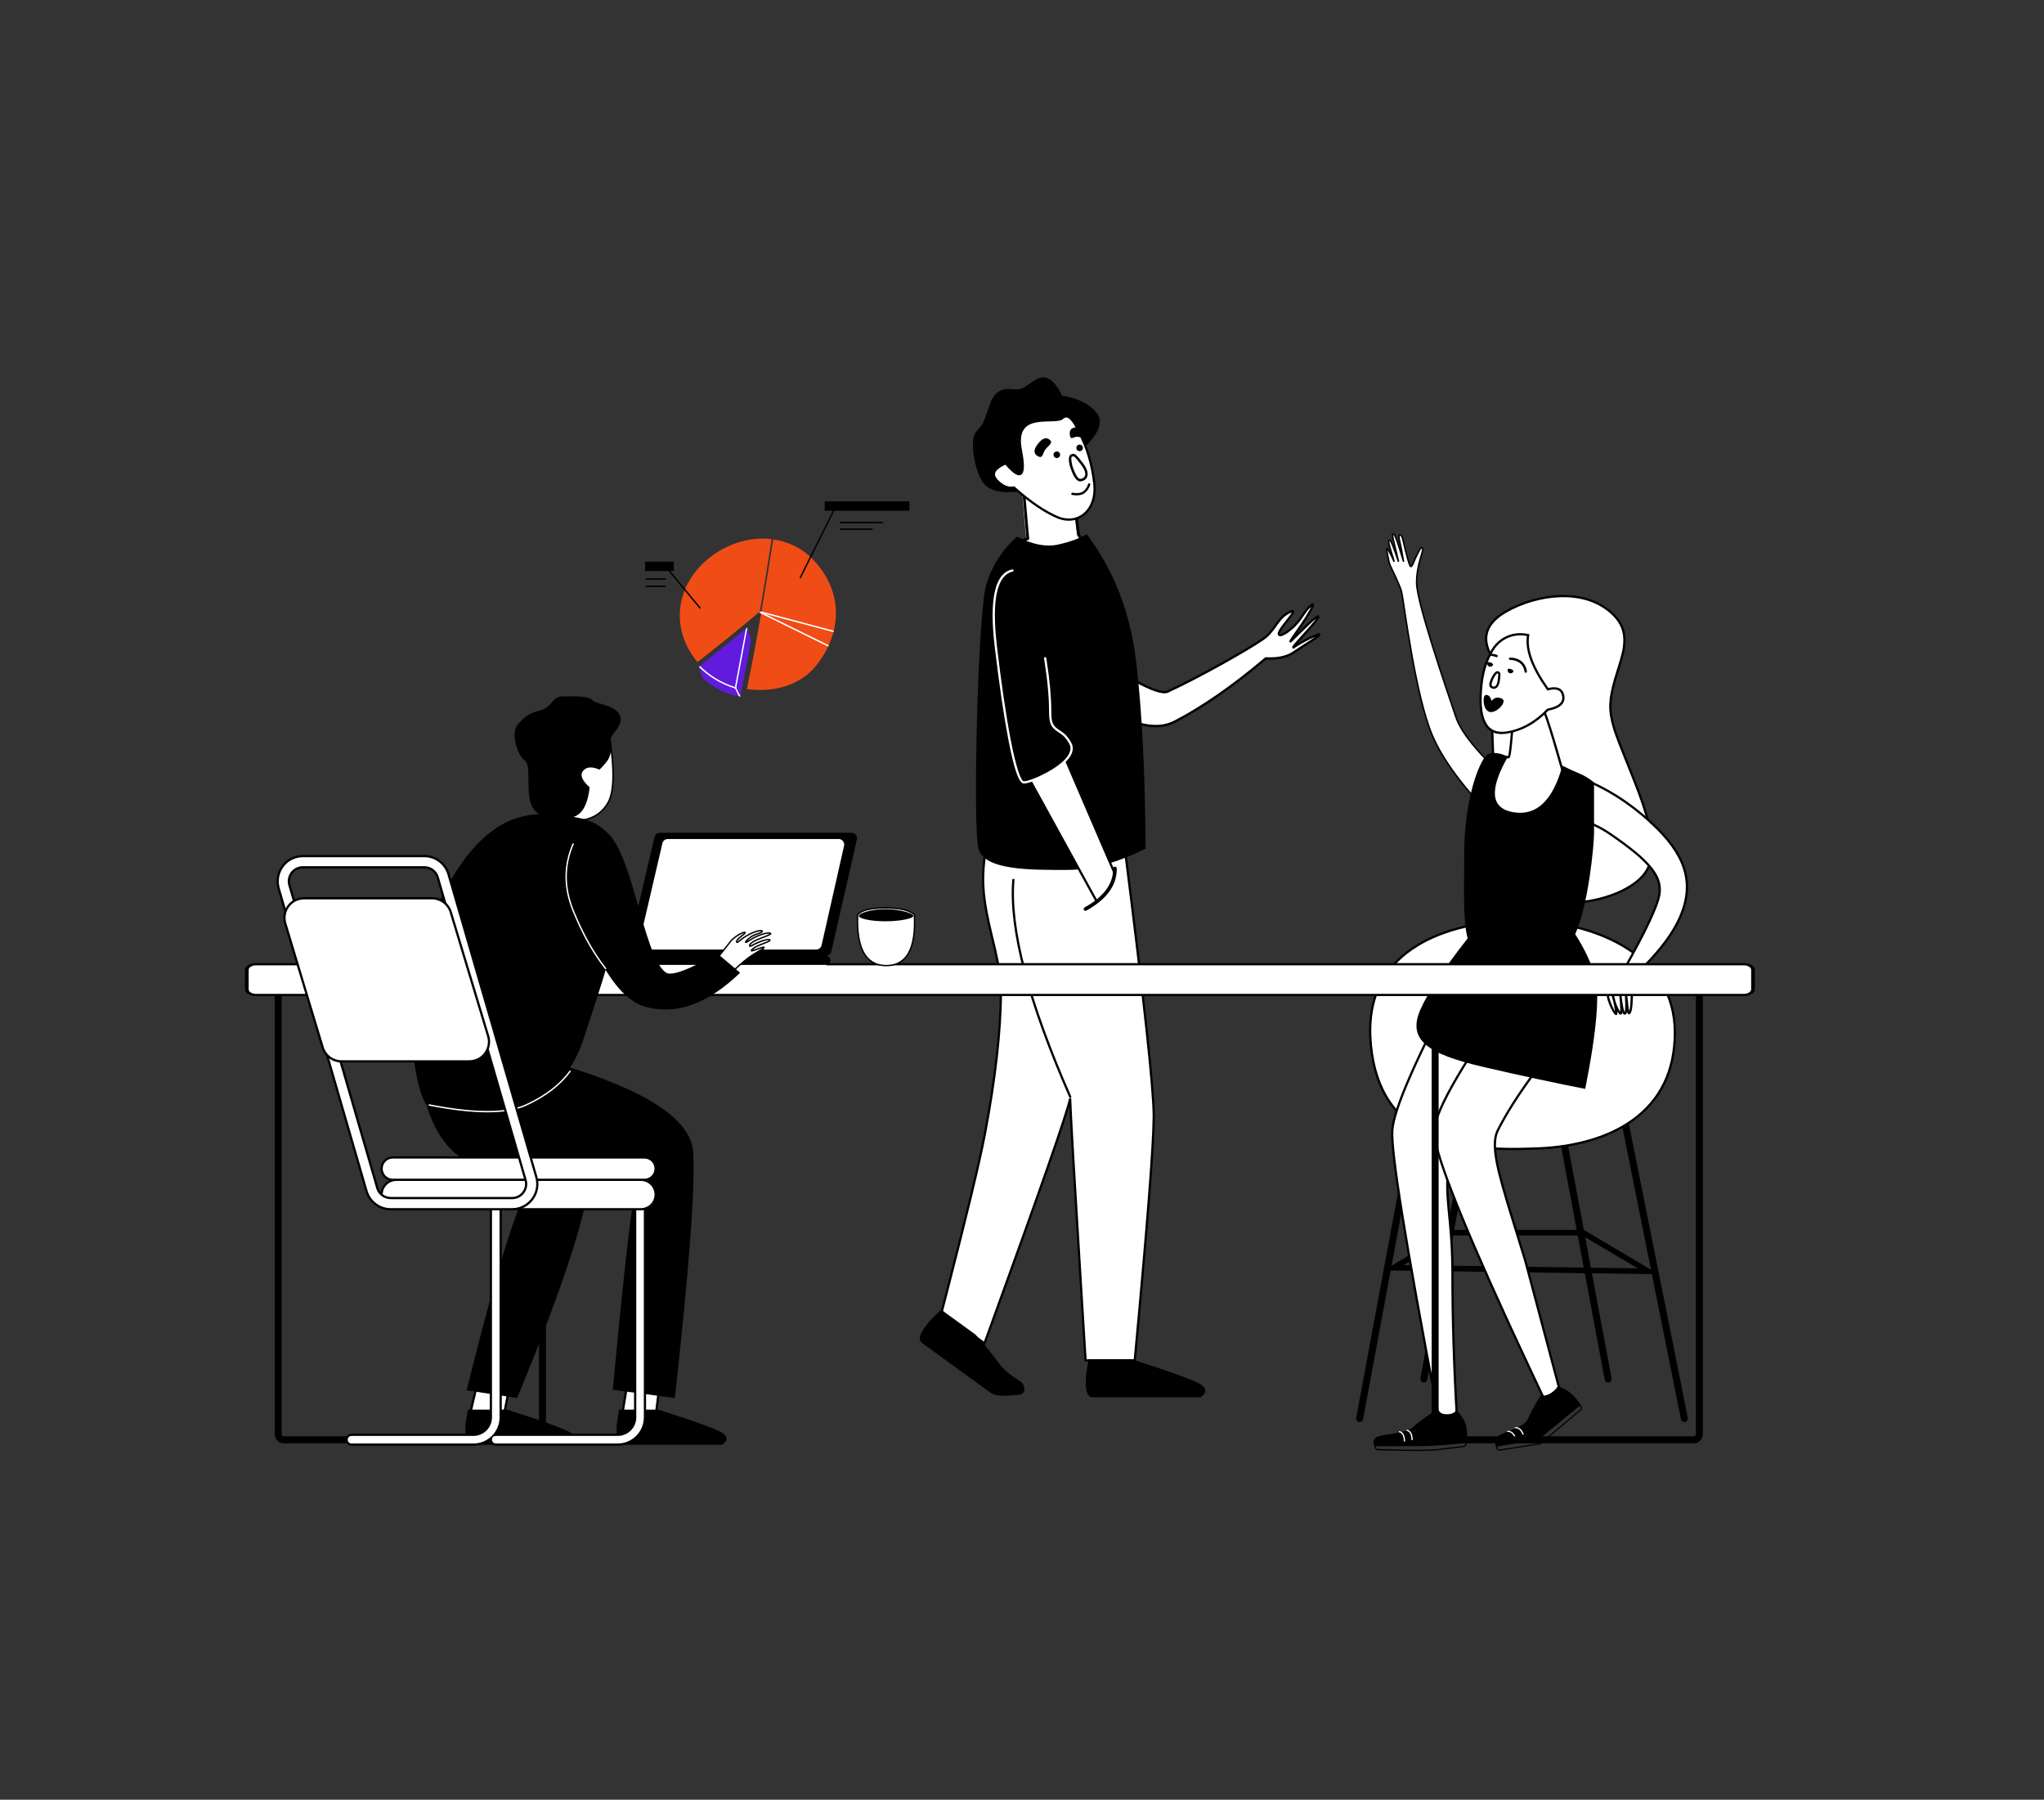 <?xml version="1.0" encoding="UTF-8"?> <svg xmlns="http://www.w3.org/2000/svg" width="2088" height="1838" viewBox="0 0 2088 1838" fill="none"><rect x="0" y="0" width="2088" height="1838" fill="#333333" stroke="none"/> <path fill-rule="evenodd" clip-rule="evenodd" d="M1042.12 479.477L1048.27 550.106L1033.54 556.506C1056.86 574.9 1075.48 583.243 1089.41 581.532C1103.34 579.822 1109.93 572.944 1109.19 560.899L1100.2 546.171L1095.47 507.625L1042.12 479.477Z" fill="white"></path> <path d="M1098.41 506.63L1042.14 476.939L1048.43 549.124L1032.46 556.058L1034.31 557.512C1057.9 576.118 1076.83 584.597 1091.22 582.829C1105.62 581.061 1112.8 573.778 1112.26 561.305L1112.21 560.369L1103.19 545.601L1098.41 506.63ZM1045.38 481.822L1095.8 508.428L1100.48 546.547L1109.44 561.231L1109.43 560.889C1110.12 572.147 1104.11 578.418 1090.88 580.043L1090.31 580.107C1077.68 581.385 1060.86 574.158 1039.95 558.33L1037.9 556.757L1051.4 550.895L1045.38 481.822Z" fill="black"></path> <path fill-rule="evenodd" clip-rule="evenodd" d="M1048.88 490.139L1103.69 460.932C1121.92 444.352 1127.56 431.433 1120.63 422.176C1113.69 412.919 1101.76 406.856 1084.86 403.988C1080.17 393.936 1074.89 387.873 1069.02 385.798C1060.22 382.686 1050.67 394.392 1042.82 397.108C1034.97 399.823 1019.18 389.936 1011.1 413.139C1003.03 436.343 1004.68 431.973 997.072 441.045C989.462 450.118 996.48 484.512 1005.57 494.474C1011.63 501.116 1022.67 503.718 1038.69 502.28L1048.88 490.139Z" fill="black"></path> <path fill-rule="evenodd" clip-rule="evenodd" d="M1102.54 441.966C1110.47 456.974 1115.56 474.215 1117.8 493.688C1121.16 522.898 1099.65 536.458 1080.09 528.153C1067.05 522.616 1052.27 512.518 1035.74 497.858C1029.72 499.044 1023.83 496.541 1018.06 490.349C1012.28 484.157 1015.34 478.433 1027.23 473.175C1042.91 491.519 1048.07 486.928 1042.71 459.4C1034.66 418.107 1077.7 433.969 1085.31 426.873C1090.38 422.141 1096.12 427.173 1102.54 441.966Z" fill="white"></path> <path d="M1084.56 426.055C1083.54 427.008 1081.47 427.563 1078.08 427.829L1077.34 427.876C1074.76 428.014 1068.67 428.176 1066.72 428.255L1066.35 428.271C1057.31 428.74 1051.21 430.294 1046.78 434.139C1041.21 438.97 1039.29 447.003 1041.49 458.956L1041.88 461.016C1044.21 473.477 1044.19 480.828 1042.14 482.654C1040.36 484.235 1035.69 481.202 1028.53 472.908L1027.58 471.803L1026.81 472.147C1014.31 477.676 1010.81 484.226 1017.26 491.146L1017.68 491.591C1023.29 497.434 1029.12 499.991 1035.1 499.149L1035.43 499.097L1037 500.477C1052.82 514.272 1067.04 523.855 1079.68 529.223C1101.64 538.548 1122.22 521.856 1118.97 493.575L1118.8 492.145C1116.52 473.595 1111.65 457.066 1104.17 442.562L1103.61 441.483L1103.14 440.43C1096.7 426.01 1090.54 420.753 1084.78 425.858L1084.56 426.055ZM1101.53 442.439L1101.57 442.518C1109.43 457.396 1114.48 474.5 1116.7 493.837C1119.76 520.424 1100.87 535.739 1080.57 527.119C1067.92 521.747 1053.56 512.005 1037.52 497.89L1036.11 496.645L1035.56 496.754C1029.97 497.855 1024.45 495.513 1018.93 489.588L1018.71 489.343C1014.13 484.222 1016.39 479.591 1026.27 474.907L1026.96 474.584L1027.22 474.886C1035.07 483.879 1040.42 487.244 1043.66 484.361C1046.64 481.708 1046.64 473.711 1044.01 459.93L1043.86 459.199C1041.6 447.603 1043.3 440.181 1048.28 435.866C1052.11 432.546 1057.57 431.085 1065.72 430.596L1066.47 430.554C1067.92 430.479 1076.2 430.269 1078.25 430.108C1081.96 429.817 1084.38 429.202 1085.91 427.915L1086.12 427.726C1090.3 423.829 1095.39 428.288 1101.53 442.439Z" fill="black"></path> <path d="M1093.75 478.583C1096.76 487.114 1099.92 492.3 1104.29 491.549C1111.56 490.301 1113.95 483.221 1106.55 473.399L1105.5 472.006C1099.3 463.877 1097.56 462.689 1094.6 463.871L1094.11 464.066C1094.08 464.077 1094.05 464.088 1094.03 464.099C1090.96 465.258 1091.48 471.925 1093.6 478.167L1093.75 478.583ZM1094.91 466.44L1095.53 466.194C1097.04 465.59 1098.16 466.442 1104.22 474.46L1104.56 474.904C1110.87 483.284 1109.22 488.164 1103.87 489.082C1101.46 489.496 1098.59 484.784 1096.11 477.748C1094.39 472.891 1093.86 466.838 1094.91 466.44Z" fill="black"></path> <path fill-rule="evenodd" clip-rule="evenodd" d="M1093.01 444.906C1093.95 450.046 1096.91 445.538 1100.98 446.088C1105.04 446.639 1107.82 448.083 1107.65 443.055C1107.47 438.028 1104.19 436.349 1099.01 436.53C1093.84 436.71 1092.08 439.766 1093.01 444.906Z" fill="black"></path> <path fill-rule="evenodd" clip-rule="evenodd" d="M1060.92 466.252C1065.72 468.438 1064.73 462.313 1068.61 458.146C1072.5 453.979 1075.99 451.79 1071.92 448.833C1067.85 445.876 1063.75 448.473 1059.49 454.335C1055.24 460.196 1056.12 464.067 1060.92 466.252Z" fill="black"></path> <path d="M1104.94 460.084C1106.41 458.938 1106.67 456.82 1105.52 455.354C1104.38 453.887 1102.26 453.627 1100.79 454.773C1099.33 455.919 1099.07 458.037 1100.21 459.503C1101.36 460.97 1103.48 461.23 1104.94 460.084Z" fill="black"></path> <path d="M1081.62 467.06C1083.09 465.914 1083.35 463.796 1082.2 462.329C1081.06 460.863 1078.94 460.603 1077.48 461.748C1076.01 462.894 1075.75 465.012 1076.89 466.479C1078.04 467.945 1080.16 468.206 1081.62 467.06Z" fill="black"></path> <path d="M1094.33 504.198C1094.43 503.574 1095.01 503.145 1095.63 503.24C1100.72 504.016 1104.37 503.48 1106.62 501.727C1108.96 499.894 1110.6 497.457 1111.53 494.385C1111.72 493.782 1112.36 493.441 1112.96 493.625C1113.56 493.809 1113.9 494.448 1113.72 495.052C1112.65 498.565 1110.75 501.401 1108.02 503.528C1105.2 505.736 1100.94 506.361 1095.29 505.5C1094.67 505.405 1094.24 504.822 1094.33 504.198Z" fill="black"></path> <path fill-rule="evenodd" clip-rule="evenodd" d="M1064.71 670.495C1126.06 729.85 1171.12 752.044 1199.89 737.076C1228.65 722.109 1259.6 700.576 1292.72 672.477C1304.9 673.191 1314.54 671.076 1321.64 666.132C1332.3 658.717 1348.18 649.523 1347.47 648.159C1346.76 646.795 1329.88 655.108 1321.91 660.649C1313.95 666.191 1349.02 631.007 1346.41 629.632C1343.8 628.257 1316.75 657.274 1317.95 654.922C1319.15 652.571 1322.7 647.523 1329.03 638.538C1335.35 629.553 1343.55 615.404 1340.23 617.719C1336.9 620.033 1336.16 620.077 1328.51 631.444C1320.86 642.81 1305.85 652.484 1306.02 647.092C1306.19 641.699 1329.66 618.885 1316.85 625.291C1304.03 631.696 1302.93 643.673 1290.09 652.609C1280.76 659.102 1233.12 687.661 1192.73 706.3C1182.6 710.975 1145.65 690.209 1081.87 644.002L1064.71 670.495Z" fill="white"></path> <path d="M1064.06 671.362L1063.28 670.617L1081.65 642.292L1086.24 645.61C1147.27 689.549 1183.04 709.441 1192.48 705.088L1194.49 704.158C1227.53 688.72 1274.82 661.883 1289.78 651.485C1294.34 648.315 1297.16 645.212 1301.38 639.311L1303.65 636.106C1307.99 630.079 1311.37 626.749 1316.69 624.092C1321 621.939 1323.28 622.94 1321.4 626.644L1321.09 627.228C1320.2 628.821 1319.28 630.05 1314.9 635.66L1313.24 637.786C1311.99 639.404 1311.08 640.615 1310.27 641.764L1309.79 642.439C1308.21 644.736 1307.36 646.364 1307.33 647.063L1307.33 647.241C1307.33 647.246 1307.33 647.25 1307.33 647.252C1307.5 647.347 1307.89 647.364 1308.45 647.242C1309.8 646.95 1311.79 645.954 1314.06 644.42C1319.09 641.028 1324.47 635.778 1327.95 630.617L1329.61 628.169C1333.95 621.823 1335.83 619.6 1337.95 618.004L1338.58 617.553L1339.97 616.595C1340.85 615.979 1341.69 615.832 1342.19 616.944C1342.47 617.572 1342.36 618.193 1342.04 619.12C1341.62 620.312 1340.71 622.149 1339.42 624.48C1337.1 628.654 1333.73 634.03 1330.72 638.383L1324.9 646.67L1324.16 647.739L1328.96 642.992L1330.82 641.171L1333.7 638.382C1341.71 630.689 1345.55 627.605 1347.14 628.443C1348.36 629.086 1348.1 630.213 1347.27 631.66C1346.85 632.396 1346.19 633.341 1345.29 634.508L1344.99 634.905C1343.2 637.191 1340.63 640.186 1337.06 644.2L1328.59 653.624C1327.59 654.743 1326.74 655.697 1326 656.53L1325.64 656.945L1326.12 656.657C1329.48 654.638 1333.47 652.478 1337.28 650.613L1339.07 649.746C1345.04 646.896 1347.9 645.98 1348.67 647.454C1349.44 648.938 1348.53 649.793 1344.62 652.522L1343.2 653.5C1342.58 653.928 1341.92 654.367 1341.1 654.909L1330.33 661.859L1327.76 663.534C1325.75 664.859 1324.02 666.02 1322.45 667.109L1321.94 667.459C1314.85 672.177 1305.46 674.237 1293.77 673.674L1293.28 673.648L1293.59 673.392C1260.37 701.539 1229.34 723.116 1200.47 738.121C1171.18 753.349 1125.76 730.998 1064.06 671.362ZM1082.17 645.564L1066.18 670.225L1065.41 669.481C1126.53 728.555 1171.31 750.591 1199.6 735.885C1227.84 721.208 1258.19 700.193 1290.65 672.836L1292.64 671.158L1293.01 671.18C1305.01 671.882 1314.45 669.812 1321.36 665.009L1322.33 664.34C1323.82 663.321 1325.45 662.231 1327.33 661.001L1330.97 658.637L1339.15 653.363C1340.73 652.335 1341.72 651.676 1342.74 650.968L1343.62 650.358L1343.27 650.501C1341.95 651.054 1340.41 651.754 1338.74 652.562L1338.11 652.87C1332.71 655.512 1326.95 658.755 1323.2 661.299L1322.72 661.627C1322.07 662.083 1321.65 662.319 1321.28 662.378C1320.66 662.477 1319.99 662.085 1319.94 661.169C1319.92 660.774 1320.02 660.489 1320.2 660.145C1320.47 659.641 1321.05 658.859 1321.99 657.725L1322.76 656.807C1323.76 655.635 1325.02 654.209 1326.74 652.282L1334.74 643.386L1337.41 640.37C1339.73 637.737 1341.54 635.613 1342.92 633.888L1343.68 632.921L1344.16 632.285L1344.38 631.994L1344.21 632.118C1343.69 632.514 1343.1 632.988 1342.44 633.537L1342.04 633.875C1339.78 635.799 1336.91 638.461 1333.37 641.892L1329.02 646.153C1326.73 648.413 1322.88 652.238 1322 653.093L1320.73 654.326C1320.22 654.816 1319.81 655.191 1319.5 655.464L1319.2 655.722C1319.02 655.872 1318.88 655.978 1318.75 656.051C1318.65 656.11 1318.55 656.155 1318.42 656.184C1318.06 656.269 1317.67 656.196 1317.36 655.748C1317.07 655.341 1317.07 654.942 1317.17 654.569C1317.19 654.484 1317.22 654.408 1317.25 654.334L1317.3 654.225C1318.39 652.096 1320.36 649.207 1328.48 637.69C1331.59 633.274 1335.21 627.528 1337.64 623.155L1337.88 622.719C1338.34 621.885 1338.74 621.125 1339.07 620.454L1339.35 619.881L1339.11 620.06C1336.99 621.65 1335.04 624.078 1329.62 632.124C1325.97 637.543 1320.38 642.994 1315.13 646.537C1312.66 648.2 1310.47 649.297 1308.84 649.651C1306.7 650.116 1305.15 649.248 1305.22 646.974C1305.26 645.501 1306.31 643.519 1308.35 640.61L1308.63 640.208C1309.47 639.029 1310.39 637.797 1311.66 636.159L1315.44 631.303C1318.13 627.822 1318.77 626.894 1319.48 625.582L1319.54 625.469L1319.37 625.528C1318.91 625.697 1318.29 625.962 1317.53 626.342C1312.75 628.729 1309.66 631.688 1305.74 637.046L1304.78 638.382L1303.49 640.197C1298.86 646.735 1295.85 650.121 1290.87 653.586L1289.91 654.247C1273.55 665.372 1225.81 692.358 1193.26 707.365L1192.94 707.505C1182.1 711.77 1146.51 691.901 1085.14 647.704L1082.17 645.564Z" fill="black"></path> <path fill-rule="evenodd" clip-rule="evenodd" d="M1146.72 849.222C1167.9 1014.78 1178.49 1111.59 1178.49 1139.66C1178.49 1167.72 1172.01 1250.96 1159.06 1389.37H1108.88C1097.39 1205.35 1092.17 1115.64 1093.22 1120.25C1094.27 1124.86 1065.06 1208.73 1005.59 1371.86L961.65 1340.7C985.218 1250.16 999.864 1190.02 1005.59 1160.28C1014.18 1115.67 1022.32 1059.52 1022.32 1013.5C1022.32 967.481 998.64 932.512 1005.59 876.565C1010.22 839.267 1057.27 830.152 1146.72 849.222Z" fill="white"></path> <path d="M1004.54 876.425C1002.71 891.175 1002.87 905.191 1004.75 919.755L1005.01 921.698C1006.38 931.757 1008.26 940.605 1012.04 956.217L1014.71 967.261L1015.06 968.761C1019.32 986.943 1021.26 999.729 1021.26 1013.5C1021.26 1054.29 1014.86 1106.51 1004.55 1160.07L1004.2 1161.89C998.424 1191.26 984.598 1248.09 962.723 1332.35L960.428 1341.17L1006.23 1373.66L1019.6 1336.93C1060.53 1224.25 1084.64 1155.61 1092.02 1130.78L1092.32 1129.74L1092.64 1136.33C1094.27 1168.87 1099.15 1250.36 1107.29 1380.86L1107.89 1390.51H1160.18L1162.17 1369.12C1173.87 1242.83 1179.71 1166.37 1179.71 1139.66L1179.7 1137.89C1179.3 1108.55 1169.34 1017.23 1149.81 863.799L1147.83 848.274L1147.04 848.105C1056.99 828.909 1009.29 838.15 1004.54 876.425ZM1143.91 849.78L1145.77 850.172L1148.16 868.896C1167.67 1022.49 1177.43 1112.78 1177.43 1139.66V1140.51C1177.3 1169.05 1170.95 1250.61 1158.39 1385.13L1158.1 1388.23H1110.03L1105.58 1316.44C1098.5 1201.77 1094.75 1137.29 1094.35 1123.08L1094.32 1121.83L1092.05 1121.67L1091.96 1122.17C1089.16 1136.01 1062.16 1213.32 1011.07 1353.69L1005.11 1370.06L963.035 1340.22L967.657 1322.41C988.419 1242.15 1001.46 1188.19 1006.79 1160.5L1007.6 1156.26C1017.46 1104.07 1023.55 1053.39 1023.55 1013.5C1023.55 1000.15 1021.76 987.757 1017.86 970.708L1016.28 963.991L1013.89 954.13C1005.82 920.492 1003.63 902.268 1006.81 876.706C1011.27 840.748 1056.78 831.58 1143.91 849.78Z" fill="black"></path> <path fill-rule="evenodd" clip-rule="evenodd" d="M1038.98 548.091C1054.77 556.146 1068.7 558.831 1080.78 556.146C1092.85 553.461 1102.62 549.934 1110.09 545.564C1137.89 582.309 1154.76 625.826 1160.68 676.116C1166.61 726.405 1169.8 789.93 1170.25 866.691C1141.21 881.175 1114.59 888.417 1090.39 888.417C1054.08 888.417 1005.44 889.266 999.515 866.691C993.588 844.116 998.797 626.233 1007.5 597.148C1013.3 577.758 1023.79 561.406 1038.98 548.091Z" fill="black"></path> <path d="M1035.28 897.477C1035.91 897.529 1036.38 898.082 1036.32 898.711C1032.19 948.35 1051.52 1022.07 1094.35 1119.79C1094.6 1120.37 1094.34 1121.05 1093.76 1121.3C1093.19 1121.55 1092.51 1121.29 1092.26 1120.71C1049.28 1022.67 1029.87 948.629 1034.05 898.521C1034.1 897.94 1034.57 897.497 1035.14 897.474L1035.28 897.477Z" fill="black"></path> <path fill-rule="evenodd" clip-rule="evenodd" d="M1052.27 797.464C1059.96 793.725 1066.24 790.595 1071.09 788.072C1075.94 785.55 1081.73 781.519 1088.46 775.98L1138.46 892.196C1136.87 900.839 1133.75 907.457 1129.1 912.05C1124.45 916.642 1121.49 919.612 1120.21 920.961L1052.27 797.464Z" fill="white"></path> <path d="M1139.94 892.047L1089.2 774.117L1088.03 775.083C1081.35 780.576 1075.62 784.563 1070.85 787.044L1068.31 788.353C1064.77 790.166 1060.59 792.25 1055.78 794.604L1050.98 796.946L1120.25 922.868L1121.76 921.283C1123.2 919.787 1126.02 916.973 1130.2 912.848C1134.88 908.226 1138.04 901.672 1139.72 893.212L1139.94 892.047ZM1088.3 777.807L1137.56 892.309L1137.63 891.975C1136.08 900.403 1133.06 906.809 1128.59 911.222L1122.98 916.792L1120.75 919.038L1054.14 797.951L1057.81 796.155C1063.39 793.419 1068.09 791.058 1071.91 789.072C1076.46 786.705 1081.79 783.052 1087.93 778.11L1088.3 777.807Z" fill="black"></path> <path d="M1033.94 581.521C1034.55 581.382 1035.16 581.769 1035.3 582.385C1035.44 583 1035.06 583.612 1034.44 583.751C1018.52 587.346 1012.93 612.206 1018.23 658.583L1018.4 659.995C1022.79 697.269 1027.66 730.677 1032.37 755.131L1032.91 757.892C1037.94 783.315 1042.82 797.922 1045.97 797.922C1050.6 797.922 1064.77 792.116 1075.5 785.334L1076.04 784.988C1089.86 776.109 1096.34 767.109 1092.4 759.775C1091.56 758.226 1090.7 756.841 1089.8 755.597L1089.35 754.986C1087.19 752.062 1086.03 751.024 1081.73 748.094L1079.83 746.812C1073.87 742.809 1071.73 738.698 1071.66 727.85L1071.66 727.241C1071.66 711.812 1069.95 693.542 1066.53 672.435C1066.42 671.812 1066.85 671.225 1067.47 671.124C1068.09 671.023 1068.68 671.446 1068.78 672.069L1069.32 675.485C1072.31 694.704 1073.85 711.531 1073.94 725.973L1073.94 727.241C1073.94 737.804 1075.68 741.274 1081.1 744.914L1082.58 745.909C1087.78 749.432 1088.91 750.464 1091.65 754.257C1092.61 755.584 1093.53 757.055 1094.41 758.692C1099.16 767.52 1092.02 777.443 1077.28 786.912C1066.15 794.058 1051.23 800.207 1045.97 800.207C1040.87 800.207 1036.02 785.64 1030.52 757.58L1029.9 754.391C1025.4 730.772 1020.77 699.115 1016.55 663.806L1016.13 660.263C1010.42 611.865 1016.17 585.531 1033.94 581.521Z" fill="white"></path> <path d="M1138.93 885.065C1139.96 885.053 1140.8 885.874 1140.81 886.9C1141.02 904.075 1130.55 918.462 1109.72 929.976C1108.83 930.472 1107.7 930.146 1107.2 929.249C1106.7 928.351 1107.03 927.221 1107.93 926.725C1127.66 915.816 1137.29 902.584 1137.1 886.944C1137.09 885.918 1137.91 885.077 1138.93 885.065Z" fill="black"></path> <path fill-rule="evenodd" clip-rule="evenodd" d="M1155.48 1388.03C1196.29 1401.03 1219.95 1409.63 1226.46 1413.82C1232.96 1418.02 1232.96 1422.42 1226.46 1427.03H1116.66C1108.46 1427.03 1109.19 1414.91 1109.19 1408.84C1109.19 1404.8 1110.17 1397.86 1112.14 1388.03H1155.48ZM961.493 1337.55L996.55 1363.03C1007.42 1375.34 1015.01 1384.6 1019.32 1390.81C1029.42 1405.36 1043.67 1409.62 1045.37 1414.03C1048.17 1421.25 1045.58 1424.81 1037.61 1424.71C1024.56 1426.13 1016.06 1425.4 1012.09 1422.52C969.402 1391.5 946.115 1374.57 942.232 1371.75C935.596 1366.93 943.303 1357.56 946.87 1352.65C949.248 1349.37 954.123 1344.34 961.493 1337.55Z" fill="black"></path> <g clip-path="url(#clip0)"> <path fill-rule="evenodd" clip-rule="evenodd" d="M1443.6 1134.52C1443.97 1132.51 1445.84 1131.2 1447.78 1131.59C1449.72 1131.97 1450.98 1133.92 1450.61 1135.92L1421.51 1292.64L1477.69 1259.08L1495.95 1157.33C1496.29 1155.4 1498.03 1154.1 1499.88 1154.33L1500.11 1154.37C1502.05 1154.74 1503.33 1156.68 1502.97 1158.69L1485.5 1256.04H1610.63L1592.43 1158.71C1592.05 1156.71 1593.32 1154.76 1595.25 1154.37C1597.19 1153.98 1599.06 1155.3 1599.44 1157.3L1617.91 1256.07L1686.51 1296.67L1656.86 1148.8C1656.46 1146.79 1657.7 1144.83 1659.63 1144.42C1661.56 1144 1663.45 1145.29 1663.85 1147.29L1724.11 1447.86C1724.52 1449.86 1723.28 1451.82 1721.35 1452.24C1719.41 1452.66 1717.52 1451.37 1717.12 1449.37L1687.42 1301.24L1626.2 1300.38L1646.25 1407.52C1646.63 1409.53 1645.36 1411.47 1643.42 1411.86C1641.49 1412.25 1639.62 1410.94 1639.24 1408.93L1618.91 1300.27L1477.91 1298.29L1458.07 1408.91C1457.72 1410.84 1455.99 1412.14 1454.13 1411.91L1453.9 1411.87C1451.96 1411.49 1450.68 1409.56 1451.04 1407.55L1470.67 1298.19L1420.61 1297.48L1392.41 1449.31C1392.06 1451.24 1390.32 1452.53 1388.46 1452.29L1388.23 1452.25C1386.3 1451.86 1385.03 1449.92 1385.4 1447.91L1443.6 1134.52ZM1619.31 1263.54L1625.13 1294.64L1673.01 1295.32L1619.31 1263.54ZM1611.7 1261.75H1484.47L1478.94 1292.59L1617.84 1294.54L1611.7 1261.75ZM1476.35 1266.53L1433.79 1291.96L1471.69 1292.49L1476.35 1266.53Z" fill="black"></path> <path fill-rule="evenodd" clip-rule="evenodd" d="M1571.57 1172.82C1500.25 1175.86 1410.72 1170.72 1400.42 1067.68C1390.12 964.647 1486.86 940.152 1554.23 940.152C1621.59 940.152 1710.79 970.788 1710.91 1054.42C1711.04 1138.05 1642.89 1169.77 1571.57 1172.82Z" fill="white"></path> <path d="M1554.23 939.01C1514.25 939.01 1475.84 947.172 1447.61 964.302C1412.18 985.801 1394.51 1020 1399.29 1067.8C1404.08 1115.71 1426 1145.57 1462.67 1161.08C1490.84 1173 1524.17 1175.99 1571.62 1173.96C1610.17 1172.31 1644.07 1162.59 1668.7 1144.77C1696.84 1124.41 1712.12 1094.24 1712.06 1054.42C1712 1015.22 1692.59 985.108 1658.37 964.94C1629.57 947.969 1591.33 939.01 1554.23 939.01ZM1554.23 941.295C1590.94 941.295 1628.79 950.162 1657.21 966.909C1690.77 986.688 1709.71 1016.08 1709.77 1054.42C1709.83 1093.51 1694.9 1122.99 1667.37 1142.91C1643.42 1160.24 1610.44 1169.82 1572.87 1171.61L1571.52 1171.68C1524.39 1173.69 1491.34 1170.73 1463.56 1158.98C1427.66 1143.79 1406.27 1114.65 1401.56 1067.57C1396.87 1020.66 1414.1 987.304 1448.79 966.257C1476.62 949.374 1514.63 941.295 1554.23 941.295Z" fill="black"></path> <path fill-rule="evenodd" clip-rule="evenodd" d="M1550.59 806.266C1514.46 774.84 1493.37 750.247 1487.31 732.485C1478.23 705.844 1447.1 614.991 1447.1 595.351C1447.1 575.711 1454.72 562.711 1453.07 560.034C1451.41 557.356 1449.39 563.447 1447.1 567.549C1444.81 571.65 1442.96 578.593 1441.17 578.593C1439.98 578.593 1437.22 569.134 1432.88 550.215C1431.97 547.481 1431.03 546.113 1430.05 546.113C1428.59 546.113 1429.04 550.169 1430.05 553.789C1430.72 556.203 1431.97 562.836 1433.8 573.689C1428.61 556.268 1425.42 547.076 1424.22 546.113C1422.42 544.668 1421.98 545.277 1423.1 550.215C1423.85 553.507 1425.69 561.332 1428.64 573.689C1423.83 559.451 1420.95 552.193 1420.03 551.914C1418.64 551.496 1418.16 552.507 1419.09 556.27C1419.72 558.779 1421.43 564.585 1424.22 573.689C1420.06 564.585 1417.65 560.034 1416.99 560.034C1416 560.034 1418.38 573.228 1420.03 577.236C1421.67 581.244 1429.76 596.694 1431.78 604.522C1433.8 612.35 1445.21 708.557 1463.17 751.022C1475.14 779.332 1501.05 812.606 1540.9 850.845L1550.59 806.266Z" fill="white" stroke="black" stroke-width="1.523"></path> <path fill-rule="evenodd" clip-rule="evenodd" d="M1523.43 669.802C1513.08 651.346 1518.09 636.262 1538.46 624.55C1569.02 606.981 1619.97 598.744 1648.95 628.554C1677.92 658.364 1636.7 693.646 1646.81 735.77C1656.93 777.894 1704.84 856.41 1680.88 891.081C1656.93 925.753 1553.5 940.632 1538.46 885.134C1528.44 848.135 1523.43 776.358 1523.43 669.802Z" fill="white"></path> <path d="M1594.21 607.643C1574.8 608.152 1554.18 614.164 1537.83 623.56L1537.21 623.921C1517.04 635.767 1511.91 651.21 1522.05 669.792L1522.22 670.098L1522.23 676.161C1522.43 779.317 1527.44 849.049 1537.3 885.434C1544.34 911.438 1571.14 924.342 1606.31 923.064C1638.11 921.909 1669.81 909.03 1681.76 891.732C1693.46 874.794 1689.91 848.549 1674.68 807.662L1673.76 805.203C1672.09 800.798 1670.28 796.17 1668.09 790.683L1658.85 767.584C1651.05 747.926 1650.03 744.51 1647.86 735.504C1644.46 721.315 1646.13 709.49 1652.71 688.337L1654.98 681.071C1659.06 667.944 1660.19 662.958 1660.5 655.834C1660.96 645.064 1657.72 636.006 1649.71 627.758C1635.95 613.604 1616.54 607.058 1594.21 607.643ZM1648.07 629.352C1655.47 636.966 1658.52 645.211 1658.24 655.074L1658.21 655.734C1657.9 662.968 1656.69 668.005 1652.13 682.563L1651.17 685.604C1644.06 708.081 1642.06 720.494 1645.48 735.35L1646.13 738.055C1648.24 746.658 1649.77 751.037 1659.33 774.956L1666.37 792.547C1668.78 798.588 1670.72 803.591 1672.54 808.46L1673.42 810.854C1687.64 849.67 1690.77 874.677 1679.88 890.433C1668.41 907.041 1637.38 919.649 1606.23 920.78C1572 922.024 1546.22 909.607 1539.51 884.836C1529.72 848.702 1524.71 779.114 1524.51 676.149L1524.51 669.505L1524.36 669.244C1514.34 651.359 1519.12 636.954 1538.97 625.541C1554.99 616.331 1575.25 610.427 1594.27 609.928C1616 609.359 1634.8 615.696 1648.07 629.352Z" fill="black"></path> <path fill-rule="evenodd" clip-rule="evenodd" d="M1543.77 836.9C1554.41 832.603 1601.73 822.269 1644.13 851.147C1686.52 880.026 1698.29 895.668 1695.06 913.917C1692.91 926.084 1680.64 951.951 1658.27 991.518C1647.67 1003.3 1642.37 1011.35 1642.37 1015.68C1642.37 1020.81 1649.01 1035.49 1650.85 1035.49C1652.68 1035.49 1645.84 1008.39 1647.52 1016.59C1649.2 1024.79 1653.44 1034.14 1655.41 1035.01C1657.38 1035.88 1655.41 1017.73 1655.41 1017.73C1655.41 1014.64 1656.99 1035.78 1659.88 1035.01C1662.76 1034.25 1660.62 1016.59 1661.25 1017.73C1661.89 1018.88 1662.57 1036.93 1664.55 1034.48C1665.71 1033.03 1666.59 1030.31 1667.01 1017.73C1667.3 1009.04 1666.31 1000.39 1670.55 995.725C1675.09 990.731 1704.72 964.887 1717.19 934.477C1733.25 895.324 1715.02 866.445 1687.94 841.198C1660.22 815.35 1629.81 797.854 1596.71 788.711C1583.84 742.8 1576.03 719.426 1573.26 718.59C1559.13 714.329 1554.91 729.005 1549.11 727.602C1544.32 726.444 1544.15 774.037 1540.66 773.412C1495.72 765.377 1533.12 841.198 1543.77 836.9Z" fill="white"></path> <path d="M1650.78 1036.68C1647.95 1036.68 1641.16 1021.18 1641.16 1015.73C1641.16 1011.07 1646.37 1003.09 1656.82 991.406L1657.28 990.896L1659.17 987.535C1679.8 950.807 1691.33 926.408 1693.73 914.492L1693.87 913.764C1697.06 895.742 1684.65 880.228 1643.42 852.138C1624.8 839.453 1602.82 833.459 1580.05 832.945C1564.11 832.585 1548 835.373 1544.35 837.887C1541.18 840.073 1539.85 849.015 1540.74 864.435L1540.78 865.198L1540.76 865.471L1540.36 867.699C1539.4 876.47 1530.17 851.534 1524.29 824.688C1518.47 798.16 1515.83 769.755 1540.17 772.061L1540.42 772.162L1540.47 772.028C1540.73 771.342 1540.98 770.225 1541.23 768.703L1541.43 767.421C1541.67 765.729 1541.91 763.677 1542.18 760.994L1542.65 756.121L1543.45 747.514C1544.03 741.483 1544.5 737.553 1545.06 734.287L1545.22 733.392C1546.13 728.472 1547.13 726.157 1549.13 726.5L1549.31 726.537C1549.82 726.661 1550.34 726.602 1550.93 726.354C1551.61 726.066 1552.37 725.537 1553.37 724.676L1554.28 723.861C1555.07 723.143 1556.08 722.217 1556.39 721.943C1561.79 717.178 1566.62 715.459 1573.52 717.542C1576.75 718.515 1583.55 738.335 1595.41 780.167L1597.57 787.829L1598.37 788.054C1630.15 797.081 1659.44 813.796 1686.24 838.185L1687.46 839.299L1688.66 840.407C1721.54 871.067 1732.66 899.67 1718.19 934.956C1713.56 946.231 1706.36 957.578 1697.16 968.939C1692.51 974.688 1687.62 980.107 1682.33 985.549L1680.49 987.422C1677.88 990.051 1671.95 995.863 1671.33 996.539C1668.86 999.257 1668.26 1002.7 1668.17 1011.48L1668.15 1015.05C1668.14 1015.81 1668.13 1016.42 1668.11 1017.03L1668.05 1019.05C1667.66 1029.47 1666.96 1033.27 1665.37 1035.24C1664.6 1036.19 1663.43 1036.07 1662.79 1035.11C1662.59 1034.81 1662.43 1034.42 1662.27 1033.94L1662.18 1033.63L1662.11 1033.34L1662.1 1033.36C1661.79 1034.78 1661.27 1035.66 1660.45 1036.04L1660.27 1036.11L1660.1 1036.16C1658.87 1036.49 1658.06 1035.76 1657.4 1034.24L1657.29 1033.98L1657.23 1033.82L1657.21 1033.93C1657.19 1034.11 1657.16 1034.29 1657.12 1034.44L1657.07 1034.67L1657.01 1034.88C1656.7 1035.89 1655.96 1036.58 1654.89 1036.1C1654.15 1035.78 1653.28 1034.76 1652.36 1033.25L1652.14 1032.87L1652.14 1032.95C1652.18 1033.29 1652.21 1033.61 1652.22 1033.89L1652.23 1034.17L1652.24 1034.42C1652.25 1035.86 1652.02 1036.68 1650.78 1036.68ZM1659.68 1033.68L1659.72 1033.58C1659.97 1032.71 1660.22 1030.39 1660.22 1027.29L1660.21 1026.42L1660.2 1025.45C1660.18 1024.62 1660.14 1023.75 1660.1 1022.75L1659.94 1019.12L1659.93 1018.78C1659.92 1018.32 1659.92 1018 1659.94 1017.77C1659.98 1017.44 1660.03 1017.25 1660.26 1016.98C1660.64 1016.55 1661.27 1016.45 1661.76 1016.77C1661.97 1016.9 1662.09 1017.05 1662.19 1017.23C1662.38 1017.57 1662.49 1018.13 1662.63 1019.31L1662.8 1020.84C1662.9 1021.86 1663.22 1025.07 1663.33 1026.12L1663.51 1027.74C1663.71 1029.44 1663.91 1030.79 1664.11 1031.84L1664.24 1032.44L1664.27 1032.56L1664.32 1032.42L1664.43 1032.08C1665.05 1030.09 1665.45 1026.58 1665.72 1020.16L1665.79 1018.33L1665.84 1016.45C1665.86 1015.75 1665.87 1014.99 1665.87 1013.96L1665.89 1010.85C1666 1002.08 1666.68 998.395 1669.45 995.213L1669.64 995.002C1670.34 994.232 1676.93 987.777 1679.25 985.43C1685.06 979.534 1690.36 973.708 1695.39 967.501C1704.45 956.299 1711.54 945.132 1716.07 934.089C1730.12 899.839 1719.36 872.159 1687.1 842.079C1659.91 816.727 1630.13 799.457 1597.77 790.258L1596.34 789.858L1595.71 789.686L1594.07 783.843C1582.48 742.836 1574.89 720.341 1572.86 719.73C1567 717.962 1562.99 719.288 1558.3 723.315L1557.9 723.657C1557.47 724.043 1555.41 725.932 1554.86 726.407C1553.7 727.411 1552.77 728.06 1551.82 728.46C1550.91 728.842 1550.01 728.975 1549.11 728.827L1549 728.805L1548.98 728.837C1548.89 728.958 1548.78 729.135 1548.68 729.365L1548.6 729.547L1548.51 729.749C1548.1 730.813 1547.7 732.469 1547.31 734.677L1547.19 735.428C1546.65 738.74 1546.18 742.854 1545.59 749.166L1544.74 758.315C1544.26 763.375 1543.89 766.578 1543.48 769.073C1543.21 770.726 1542.93 771.962 1542.62 772.813C1542.12 774.194 1541.4 774.861 1540.16 774.517C1518.23 768.425 1517.62 798.973 1538.32 866.164L1538.49 865.199C1538.72 848.042 1540.11 838.409 1542.66 836.3L1542.86 836.147L1543.05 836.004C1547.2 833.149 1563.72 830.29 1580.1 830.66C1603.28 831.183 1625.68 837.293 1644.7 850.248C1686.64 878.812 1699.53 894.93 1696.12 914.162L1695.98 914.919C1693.49 927.292 1681.69 952.186 1660.54 989.762L1659.2 992.127L1659.06 992.329L1658 993.511C1648.31 1004.42 1643.44 1011.94 1643.44 1015.73C1643.44 1017.89 1644.86 1022.44 1646.9 1027.1C1647.75 1029.04 1648.64 1030.82 1649.43 1032.18L1649.84 1032.86L1649.74 1032.12L1649.69 1031.74C1649.43 1029.93 1648.98 1027.58 1648.42 1024.94L1648.08 1023.35L1647.99 1023.09C1647.41 1021.27 1646.91 1019.46 1646.52 1017.72L1646.14 1015.94C1645.92 1014.84 1645.99 1014.93 1646.17 1014.57L1646.31 1014.37C1646.55 1014.05 1646.67 1014.04 1647.49 1013.98L1647.85 1014.17C1648.01 1014.26 1648.03 1014.29 1648.11 1014.4L1648.21 1014.56C1648.23 1014.59 1648.24 1014.61 1648.25 1014.64L1648.27 1014.68C1648.31 1014.77 1648.34 1014.86 1648.38 1014.98L1648.51 1015.43L1648.62 1015.83C1648.96 1017.08 1649.45 1019.09 1649.94 1021.21L1650.28 1022.73L1650.32 1022.84C1651.19 1025.47 1652.22 1028.01 1653.23 1030.06L1653.51 1030.61C1653.94 1031.45 1654.35 1032.16 1654.72 1032.72L1655 1033.14L1655.03 1032.83L1655.04 1032.55C1655.12 1031.21 1655.08 1029.34 1654.96 1027.07L1654.93 1026.5C1654.86 1025.25 1654.76 1023.92 1654.65 1022.55L1654.5 1020.84L1654.2 1017.78L1654.21 1017.47C1654.22 1017.4 1654.22 1017.4 1654.24 1017.28L1654.23 1017.22C1654.23 1017.11 1654.31 1017.02 1654.83 1016.46L1655.19 1016.4C1655.76 1016.32 1655.82 1016.36 1656.19 1016.67L1656.35 1016.89C1656.38 1016.93 1656.4 1016.96 1656.42 1017.01L1656.48 1017.18L1656.52 1017.33L1656.59 1017.75L1657.07 1021.52C1657.31 1023.29 1657.49 1024.6 1657.74 1026.09C1658.16 1028.65 1658.6 1030.72 1659.07 1032.17C1659.22 1032.65 1659.38 1033.06 1659.52 1033.37L1659.61 1033.55L1659.68 1033.68Z" fill="black"></path> <path fill-rule="evenodd" clip-rule="evenodd" d="M1524.52 664.005C1518.65 673.776 1514.98 684.997 1513.5 697.667C1509.65 730.543 1515.7 751.612 1538.81 748.157C1554.22 745.854 1568.33 738.052 1581.15 724.752C1592.76 722.567 1598.01 717.945 1596.89 710.884C1595.78 703.823 1590.53 701.49 1581.15 703.886C1565.17 681.466 1558.48 663.051 1561.07 648.643C1541.26 644.268 1528.81 656.874 1524.52 664.005Z" fill="white"></path> <path d="M1523.54 663.416C1517.59 673.331 1513.86 684.707 1512.36 697.534C1508.1 733.914 1516.32 752.673 1538.98 749.287L1539.83 749.153C1554.88 746.701 1568.7 739.064 1581.26 726.274L1581.72 725.806L1582.52 725.645C1593.87 723.26 1599.22 718.269 1598.02 710.705L1597.95 710.318C1596.65 703.176 1591.25 700.545 1582.33 702.435L1581.63 702.59L1580.88 701.522C1565.93 680.1 1559.73 662.526 1562.19 648.845L1562.39 647.764L1561.31 647.527C1544.44 643.8 1530.57 651.716 1523.54 663.416ZM1559.6 649.509L1559.76 649.54L1559.76 649.57C1557.66 663.973 1564.31 681.994 1579.6 703.679L1580.67 705.186L1581.43 704.992C1590.23 702.746 1594.77 704.765 1595.76 711.062C1596.74 717.258 1592.18 721.399 1581.51 723.519L1580.58 723.696L1580.33 723.958C1567.67 737.085 1553.78 744.762 1538.64 747.026C1518.06 750.103 1510.52 732.908 1514.63 697.799C1516.09 685.286 1519.72 674.221 1525.5 664.593C1531.89 653.947 1544.35 646.655 1559.6 649.509Z" fill="black"></path> <path d="M1557.38 686.025C1556.24 677.975 1550.1 674.078 1542.57 673.947C1541.9 673.935 1541.37 673.38 1541.38 672.708C1541.39 672.035 1541.94 671.499 1542.62 671.511C1551.21 671.661 1558.46 676.257 1559.79 685.685C1559.88 686.351 1559.42 686.967 1558.75 687.061C1558.09 687.155 1557.47 686.691 1557.38 686.025Z" fill="black"></path> <path fill-rule="evenodd" clip-rule="evenodd" d="M1495.03 989.627C1448.14 1077.29 1423.93 1132.14 1422.41 1154.19C1420.88 1176.23 1436.67 1273.74 1469.77 1446.74C1466.58 1452.45 1469.15 1455.31 1477.48 1455.31C1485.8 1455.31 1489.43 1452.45 1488.37 1446.74C1485.36 1395.31 1483.86 1346.81 1483.86 1301.22C1483.86 1232.83 1472.36 1222.77 1483.25 1166.95C1490.51 1129.73 1525.04 1080.63 1586.84 1019.64L1495.03 989.627Z" fill="white"></path> <path d="M1588.84 1019.26L1494.34 988.363L1491.1 994.439C1445.94 1079.23 1422.64 1132.4 1421.13 1154.23L1421.09 1154.92C1419.94 1177.91 1435.08 1271.76 1466.56 1436.87L1468.43 1446.67L1468.3 1446.92C1465.16 1453.13 1468.54 1456.57 1477.34 1456.57H1477.81C1486.29 1456.45 1490.41 1453.2 1489.41 1446.99L1489.37 1446.72L1489.37 1446.79C1486.45 1396.78 1484.95 1349.53 1484.87 1305.04L1484.87 1301.34C1484.87 1282.88 1484.13 1268.64 1482.58 1251.54L1480.97 1234.87C1480.55 1230.5 1480.26 1226.99 1480.04 1223.64L1480 1222.93C1478.87 1205.1 1479.9 1189.51 1484.24 1167.29C1491.37 1130.73 1525.18 1082.39 1585.67 1022.4L1588.84 1019.26ZM1495.45 991.131L1584.57 1020.27L1582.22 1022.6C1522.58 1082.05 1489.17 1130.1 1481.99 1166.85C1477.71 1188.79 1476.63 1204.39 1477.65 1221.95L1477.72 1223.07C1477.93 1226.42 1478.21 1229.89 1478.61 1234.16L1479.94 1247.91C1481.68 1266.06 1482.52 1280.56 1482.58 1299.31L1482.58 1301.34C1482.58 1346.95 1484.09 1395.48 1487.09 1446.92L1487.11 1447.07C1488.02 1451.94 1485.04 1454.29 1477.34 1454.29C1469.92 1454.29 1468.01 1452.31 1470.49 1447.67L1470.83 1447.05L1468.79 1436.36C1437.07 1269.97 1421.93 1175.83 1423.41 1154.38C1424.89 1133.01 1448.15 1079.94 1493.14 995.471L1495.45 991.131Z" fill="black"></path> <path fill-rule="evenodd" clip-rule="evenodd" d="M1557.21 998.304C1497.41 1080.18 1466.75 1132.14 1465.23 1154.18C1463.95 1172.74 1490.09 1240.13 1543.67 1356.37C1550.39 1370.94 1561.43 1394.52 1576.8 1427.12H1595.41C1570.83 1334.68 1558.42 1288.03 1558.16 1287.19C1533.8 1207.37 1520.9 1172.75 1530.22 1154.18C1547.45 1119.87 1580.6 1075.02 1629.67 1019.64L1557.21 998.304Z" fill="white"></path> <path d="M1631.58 1019.18L1556.63 997.102L1556.16 997.751C1496.2 1079.85 1465.5 1131.87 1463.95 1154.23C1462.67 1172.89 1488.26 1239.08 1540.89 1353.48L1545 1362.37C1551.23 1375.82 1560.28 1395.16 1572.16 1420.37L1575.94 1428.39H1596.76L1560.05 1290.44C1559.47 1288.26 1559.16 1287.11 1559.12 1286.98L1543.17 1235.13L1541.27 1228.87C1537.27 1215.53 1534.56 1205.87 1532.54 1197.57L1532.1 1195.74C1527.25 1175.24 1526.9 1163.2 1531.11 1154.82C1547.94 1121.29 1580.06 1077.62 1627.47 1023.83L1631.58 1019.18ZM1557.53 999.748L1627.49 1020.35L1624.3 1023.97C1577.57 1077.14 1545.83 1120.4 1529.07 1153.79C1524.49 1162.92 1524.92 1175.64 1530.09 1197.18L1530.32 1198.11C1532.35 1206.46 1535.07 1216.15 1539.08 1229.52L1541.36 1237.03L1556.95 1287.68C1557.21 1288.61 1560.9 1302.46 1567.98 1329.07L1593.78 1426.1H1577.39L1562.35 1394.14C1554.72 1377.87 1548.79 1365.16 1544.57 1356.01L1541.4 1349.11C1490.1 1237.4 1465 1172.27 1466.23 1154.38C1467.72 1132.88 1497.75 1081.79 1556.22 1001.54L1557.53 999.748Z" fill="black"></path> <path d="M1528.25 671.073C1526.26 670.145 1524.5 670.096 1522.47 669.643C1520.77 669.264 1521.16 666.942 1521.97 667.187C1524.61 667.977 1526.75 667.69 1529.28 668.865C1529.89 669.148 1530.15 669.873 1529.87 670.483C1529.58 671.093 1528.86 671.357 1528.25 671.073Z" fill="black"></path> <path fill-rule="evenodd" clip-rule="evenodd" d="M1526.11 768.934C1530.14 768.934 1534.91 770.178 1540.41 772.667C1520.85 806.811 1522.79 825.773 1546.24 829.556C1569.69 833.338 1586.3 817.474 1596.05 781.964C1602.62 785.264 1608.38 787.918 1613.33 789.926C1618.28 791.934 1623.28 794.983 1628.35 799.072V851.26C1628.35 863.377 1622.37 925.62 1609.09 954.009C1617.82 967.544 1624.38 981.144 1628.8 994.806C1634.55 1012.6 1631.39 1051.68 1619.34 1112.04C1587.68 1105.86 1552.93 1098.38 1515.1 1089.59C1458.35 1076.41 1437.3 1062.1 1450.98 1030.98C1458.39 1014.14 1474.48 989.915 1499.25 958.3C1494.4 941.152 1495.72 909.027 1495.72 873.603C1495.72 825.064 1506.39 793.345 1511.81 781.964C1517.24 770.583 1520.06 768.934 1526.11 768.934Z" fill="black"></path> <path fill-rule="evenodd" clip-rule="evenodd" d="M1521.25 680.717C1522.85 681.298 1524.61 680.474 1525.19 678.877C1525.77 677.279 1519.99 675.174 1519.41 676.771C1518.83 678.369 1519.65 680.135 1521.25 680.717Z" fill="black"></path> <path fill-rule="evenodd" clip-rule="evenodd" d="M1542.02 687.454C1543.61 688.063 1545.39 687.271 1545.99 685.684C1546.6 684.097 1540.86 681.89 1540.25 683.477C1539.64 685.065 1540.43 686.845 1542.02 687.454Z" fill="black"></path> <path d="M1523.68 691.832L1523.3 692.655C1521.13 697.375 1520.46 700.73 1522.78 702.364C1526.68 705.109 1531.06 702.953 1532.14 695.316L1532.37 693.562C1533.09 687.987 1532.8 686.615 1530.99 685.786L1530.52 685.58C1528.36 684.606 1525.55 687.937 1523.68 691.832ZM1529.58 687.665L1529.96 687.828C1530.64 688.121 1530.73 688.863 1529.87 694.998C1529.03 700.999 1526.55 702.221 1524.09 700.495C1523.16 699.84 1523.85 696.868 1525.57 693.19L1525.75 692.82C1526.99 690.229 1529.27 687.523 1529.58 687.665Z" fill="black"></path> <path fill-rule="evenodd" clip-rule="evenodd" d="M1523.68 715.882C1526.23 712.378 1529.69 711.55 1534.05 713.399C1540.59 716.172 1528.73 728.852 1521.65 727.07C1514.58 725.288 1513.94 709.517 1518.1 709.662C1520.87 709.758 1522.73 711.832 1523.68 715.882Z" fill="black"></path> <path d="M1615.62 1436.1C1616.57 1437.36 1616.36 1439.14 1615.16 1440.15L1609.46 1444.94C1605.67 1448.12 1601.93 1451.27 1598.23 1454.4L1594.47 1457.57C1593.56 1458.34 1592.36 1459.34 1590.87 1460.58L1573.51 1474.96L1531.84 1481.59C1530.22 1481.81 1528.73 1480.67 1528.52 1479.05L1528.16 1476.4L1611.97 1431.27L1615.62 1436.1ZM1529.44 1477.05L1529.69 1478.89C1529.82 1479.87 1530.71 1480.55 1531.68 1480.42L1573.01 1473.85L1591.63 1458.41C1592.05 1458.05 1592.45 1457.73 1592.81 1457.42L1603.05 1448.78C1604.92 1447.21 1606.8 1445.62 1608.7 1444.03L1614.4 1439.24C1615.12 1438.63 1615.24 1437.57 1614.67 1436.81L1611.64 1432.79L1529.44 1477.05Z" fill="black"></path> <path fill-rule="evenodd" clip-rule="evenodd" d="M1573.97 1424.85C1577.22 1425.8 1580.73 1425.02 1584.52 1422.51C1588.3 1420.01 1590.54 1417.65 1591.22 1415.45C1596.96 1417.52 1601.68 1420.23 1605.39 1423.57C1609.11 1426.91 1612.15 1430.72 1614.54 1435C1600.35 1446.62 1586.02 1458.4 1571.54 1470.33C1571.54 1470.33 1557.08 1472.7 1528.15 1477.46C1526.87 1473.41 1527.5 1469.93 1530.04 1467C1533.83 1462.61 1556.64 1458.48 1560.65 1449.3C1563.32 1443.18 1567.76 1435.03 1573.97 1424.85Z" fill="black"></path> <path d="M1547.97 1458.64C1551 1458.42 1553.43 1460.45 1555.27 1464.89C1555.4 1465.2 1555.78 1465.35 1556.12 1465.22C1556.46 1465.1 1556.64 1464.76 1556.51 1464.45C1554.5 1459.58 1551.63 1457.19 1547.91 1457.46C1547.54 1457.48 1547.26 1457.77 1547.28 1458.1C1547.3 1458.42 1547.61 1458.67 1547.97 1458.64Z" fill="white"></path> <path d="M1540.15 1462.42C1543.18 1462.2 1545.61 1464.23 1547.44 1468.67C1547.57 1468.98 1547.95 1469.13 1548.29 1469C1548.64 1468.88 1548.81 1468.54 1548.69 1468.23C1546.67 1463.36 1543.81 1460.97 1540.08 1461.24C1539.72 1461.26 1539.44 1461.55 1539.45 1461.88C1539.47 1462.2 1539.78 1462.44 1540.15 1462.42Z" fill="white"></path> <path d="M1498.04 1474.71C1498 1476.32 1496.79 1477.65 1495.19 1477.84L1486.6 1478.89C1483.75 1479.24 1480.91 1479.59 1478.1 1479.94L1469.69 1480.98C1461.42 1482.02 1442.98 1482.11 1414.34 1481.28L1407.31 1481.06C1405.72 1481.01 1404.41 1479.81 1404.21 1478.24L1403.68 1474.11L1498.2 1467.91L1498.04 1474.71ZM1405.14 1475.31L1405.49 1478.07C1405.61 1479.02 1406.4 1479.74 1407.35 1479.77L1412.4 1479.92C1441.78 1480.81 1460.74 1480.75 1469.24 1479.73L1473.72 1479.17C1480.73 1478.3 1487.83 1477.43 1495.04 1476.56C1495.99 1476.44 1496.72 1475.64 1496.74 1474.68L1496.88 1469.29L1405.14 1475.31Z" fill="black"></path> <path fill-rule="evenodd" clip-rule="evenodd" d="M1478.02 1444.34C1482.52 1444.34 1485.79 1442.93 1487.85 1440.1C1493.92 1446.85 1497.36 1452.81 1498.17 1457.99C1498.97 1463.16 1498.97 1468.36 1498.17 1473.58C1478.45 1475.82 1460.88 1476.93 1445.47 1476.93C1430.06 1476.93 1416.1 1476.93 1403.6 1476.93C1402.34 1472.57 1403.27 1469.46 1406.41 1467.59C1411.12 1464.79 1436.09 1463.97 1442.68 1457.99C1449.26 1452 1467.33 1438.63 1469.18 1440.1C1471.02 1441.58 1471.28 1444.34 1478.02 1444.34Z" fill="black"></path> <path d="M1437.17 1461.3C1440.08 1462.09 1441.65 1465 1441.83 1470.23C1441.85 1470.58 1442.15 1470.86 1442.51 1470.85C1442.88 1470.84 1443.16 1470.54 1443.15 1470.18C1442.95 1464.46 1441.1 1461.02 1437.52 1460.06C1437.17 1459.96 1436.8 1460.16 1436.71 1460.51C1436.61 1460.85 1436.82 1461.21 1437.17 1461.3Z" fill="white"></path> <path d="M1429.41 1462.76C1432.32 1463.55 1433.89 1466.46 1434.07 1471.69C1434.09 1472.04 1434.39 1472.32 1434.75 1472.31C1435.12 1472.3 1435.4 1472 1435.39 1471.64C1435.19 1465.91 1433.34 1462.48 1429.76 1461.52C1429.41 1461.42 1429.04 1461.62 1428.95 1461.97C1428.85 1462.31 1429.06 1462.67 1429.41 1462.76Z" fill="white"></path> </g> <g clip-path="url(#clip1)"> <path fill-rule="evenodd" clip-rule="evenodd" d="M1730.24 985.428H1471.74C1466.61 985.428 1462.46 989.585 1462.46 994.713V1464.71C1462.46 1469.84 1466.61 1474 1471.74 1474H1730.24C1735.37 1474 1739.53 1469.84 1739.53 1464.71V994.713C1739.53 989.585 1735.37 985.428 1730.24 985.428ZM1471.74 992.571H1730.24C1731.43 992.571 1732.38 993.53 1732.38 994.713V1464.71C1732.38 1465.9 1731.43 1466.86 1730.24 1466.86H1471.74C1470.56 1466.86 1469.6 1465.9 1469.6 1464.71V994.713C1469.6 993.53 1470.56 992.571 1471.74 992.571ZM548.423 985.428H289.922C284.795 985.428 280.639 989.585 280.639 994.713V1464.71C280.639 1469.84 284.795 1474 289.922 1474H548.423C553.549 1474 557.706 1469.84 557.706 1464.71V994.713C557.706 989.585 553.549 985.428 548.423 985.428ZM289.922 992.571H548.423C549.606 992.571 550.565 993.53 550.565 994.713V1464.71C550.565 1465.9 549.606 1466.86 548.423 1466.86H289.922C288.739 1466.86 287.78 1465.9 287.78 1464.71V994.713C287.78 993.53 288.739 992.571 289.922 992.571Z" fill="black"></path> <path d="M1785.51 984.714H257.359C254.204 984.714 251.646 987.272 251.646 990.428V1010.43C251.646 1013.58 254.204 1016.14 257.359 1016.14H1785.51C1788.67 1016.14 1791.23 1013.58 1791.23 1010.43V990.428C1791.23 987.272 1788.67 984.714 1785.51 984.714Z" fill="white"></path> <path d="M1781.26 983.571H261.616C255.321 983.571 250.219 986.641 250.219 990.428V1010.43C250.219 1014.22 255.321 1017.29 261.616 1017.29H1781.26C1787.55 1017.29 1792.65 1014.22 1792.65 1010.43V990.428C1792.65 986.641 1787.55 983.571 1781.26 983.571ZM261.616 985.857H1781.26C1785.45 985.857 1788.85 987.904 1788.85 990.428V1010.43C1788.85 1012.95 1785.45 1015 1781.26 1015H261.616C257.42 1015 254.018 1012.95 254.018 1010.43V990.428C254.018 987.904 257.42 985.857 261.616 985.857Z" fill="black"></path> </g> <path fill-rule="evenodd" clip-rule="evenodd" d="M869.737 850.429C872.892 850.429 875.45 852.987 875.45 856.143C875.45 856.57 875.402 856.997 875.307 857.413L849.255 971.691C848.744 973.93 846.958 975.609 844.769 976.031C846.793 976.743 848.241 978.672 848.241 980.938C848.241 983.813 845.912 986.143 843.039 986.143H616.67C613.796 986.143 611.467 983.813 611.467 980.938C611.467 978.064 613.796 975.734 616.67 975.734L645.233 975.735C643.118 974.898 641.622 972.834 641.622 970.42C641.622 969.98 641.673 969.541 641.774 969.112L668.638 854.835C669.244 852.253 671.547 850.429 674.199 850.429H869.737Z" fill="black"></path> <path fill-rule="evenodd" clip-rule="evenodd" d="M682.224 856.834H856.649C859.805 856.834 862.362 859.392 862.362 862.548C862.362 862.972 862.315 863.395 862.222 863.808L839.296 965.274C838.707 967.879 836.393 969.729 833.724 969.729H658.578C655.423 969.729 652.865 967.171 652.865 964.015C652.865 963.578 652.915 963.143 653.014 962.717L676.661 861.251C677.264 858.664 679.569 856.834 682.224 856.834Z" fill="white"></path> <path d="M843.899 985.429C844.294 985.429 844.613 985.749 844.613 986.143C844.613 986.494 844.361 986.785 844.028 986.846L843.899 986.857H616.089C615.695 986.857 615.375 986.537 615.375 986.143C615.375 985.792 615.628 985.501 615.961 985.44L616.089 985.429H843.899Z" fill="white"></path> <path fill-rule="evenodd" clip-rule="evenodd" d="M876.11 934.175C874.767 968.82 884.535 986.142 905.412 986.142C926.29 986.142 935.834 968.82 934.043 934.175C929.093 929.551 919.184 927.239 904.316 927.239C889.448 927.239 880.046 929.551 876.11 934.175Z" fill="white"></path> <path fill-rule="evenodd" clip-rule="evenodd" d="M905.145 926.528L904.315 926.525C889.252 926.525 879.679 928.879 875.565 933.712L875.405 933.901L875.395 934.148C874.039 969.144 884.027 986.857 905.411 986.857C926.587 986.857 936.367 969.49 934.805 935.183L934.74 933.85L934.529 933.653C929.507 928.962 919.72 926.613 905.145 926.528ZM905.127 927.956C918.834 928.036 928.131 930.142 932.997 934.205L933.342 934.505L933.328 934.212C935.101 968.503 925.776 985.428 905.411 985.428L904.803 985.423C885.052 985.091 875.696 968.494 876.786 935.227L876.813 934.457L876.652 934.639C880.343 930.303 889.314 928.036 903.534 927.956H905.127Z" fill="black"></path> <path fill-rule="evenodd" clip-rule="evenodd" d="M904.364 940.871C919.748 940.871 932.978 937.979 932.978 935.397C932.978 932.816 919.748 928.518 904.364 928.518C888.979 928.518 877.266 932.816 877.266 935.397C877.266 937.979 888.979 940.871 904.364 940.871Z" fill="black"></path> <path fill-rule="evenodd" clip-rule="evenodd" d="M642.771 1401L633.982 1454.65H668.728L675.419 1401H642.771Z" fill="white"></path> <path d="M676.74 1399.86H641.827L632.664 1455.79H669.764L676.74 1399.86ZM674.151 1402.15L667.744 1453.5H635.353L643.768 1402.15H674.151Z" fill="black"></path> <path fill-rule="evenodd" clip-rule="evenodd" d="M490.535 1400.24L478.027 1453.14L512.688 1455.56L523.103 1402.52L490.535 1400.24Z" fill="white"></path> <path d="M524.5 1401.47L489.672 1399.03L476.631 1454.19L513.64 1456.77L524.5 1401.47ZM521.758 1403.57L511.785 1454.35L479.473 1452.09L491.449 1401.45L521.758 1403.57Z" fill="black"></path> <path fill-rule="evenodd" clip-rule="evenodd" d="M733.467 977.547C739.429 970.118 743.633 964.787 746.077 961.556C749.744 956.709 759.544 951.265 760.888 952.291C762.232 953.317 752.445 958.455 752.445 961.556C752.445 964.657 756.245 958.607 765.826 953.933C775.406 949.259 780.191 950.03 778.069 951.843C775.946 953.657 770.182 953.816 765.034 958.238C759.887 962.66 760.399 963.987 766.413 959.838C772.426 955.689 783.431 951.899 786.677 953.038C789.922 954.177 776.483 957.824 770.472 961.05C764.46 964.277 764.46 967.913 768.395 965.469C772.33 963.025 784.954 957.878 786.31 959.838C787.666 961.799 773.274 964.768 768.395 969.497C763.515 974.227 779.088 966.379 780.287 967.455C781.486 968.531 773.33 971.607 764.696 978.032C758.94 982.315 752.734 987.757 746.077 994.356L733.467 977.547Z" fill="white"></path> <path d="M776.374 949.743C773.812 949.942 770.011 951.143 765.606 953.291C764.393 953.883 763.223 954.52 762.087 955.2C760.485 956.16 759.005 957.171 757.504 958.298L756.84 958.804L754.523 960.63L754.202 960.879C753.86 961.141 753.59 961.334 753.383 961.467L753.252 961.547C753.253 960.908 754.017 959.875 755.479 958.557L756.009 958.092C756.288 957.853 756.59 957.602 756.924 957.331L759.573 955.232C759.975 954.907 760.288 954.644 760.561 954.399C761.048 953.963 761.381 953.606 761.583 953.281C761.926 952.728 761.943 952.126 761.415 951.723C759.463 950.233 749.201 956.367 745.601 961.125L744.096 963.092C742.323 965.389 739.966 968.381 737.027 972.07L732.656 977.532L746.091 995.44L746.673 994.863C753.308 988.286 759.489 982.867 765.216 978.605L766.335 977.784C768.765 976.03 770.899 974.688 774.371 972.663L778.158 970.468C779.087 969.919 779.632 969.57 780.089 969.233C781.199 968.412 781.673 967.655 780.857 966.923C780.159 966.297 779.173 966.523 774.978 968.052L771.857 969.193C770.466 969.693 769.626 969.971 768.98 970.136L768.816 970.176L768.985 970.01C770.361 968.677 772.595 967.409 775.849 965.999L776.972 965.523C777.914 965.132 783.015 963.138 784.135 962.641C785.195 962.172 785.936 961.776 786.424 961.394C787.161 960.82 787.47 960.125 786.991 959.432C785.49 957.262 774.167 961.211 768.414 964.677L767.874 965.004C767.335 965.317 766.893 965.492 766.598 965.541L766.49 965.553C766.732 964.617 768.365 963.041 770.903 961.68C771.584 961.314 772.394 960.926 773.34 960.51L773.824 960.3C774.568 959.98 775.367 959.652 776.293 959.285L781.971 957.094L783.227 956.597C783.995 956.288 784.632 956.019 785.18 955.77L785.447 955.647C786.523 955.146 787.222 954.731 787.601 954.329C788.306 953.579 788.005 952.715 787.006 952.364C783.598 951.168 772.818 954.772 766.483 958.991L765.721 959.51C764.851 960.099 764.091 960.575 763.46 960.929L763.125 961.11L763.258 960.968C763.831 960.358 764.621 959.615 765.593 958.78C766.284 958.186 767.009 957.653 767.772 957.17C769.082 956.342 770.461 955.685 772.062 955.082L773.024 954.739C774.197 954.332 775.786 953.805 775.858 953.78C777.177 953.314 778.006 952.917 778.626 952.386C779.435 951.695 779.687 950.824 778.954 950.203C778.457 949.782 777.577 949.65 776.374 949.743ZM777.678 951.183L777.802 951.205L777.698 951.3C777.293 951.647 776.685 951.954 775.718 952.311L775.198 952.495C774.546 952.713 772.364 953.441 771.558 953.745C769.873 954.38 768.409 955.078 767.009 955.963C766.188 956.482 765.407 957.056 764.662 957.696L764.063 958.218C761.572 960.415 760.485 961.794 761.032 962.64C761.664 963.619 763.366 962.846 766.574 960.658L767.281 960.176C773.029 956.353 782.813 952.998 786.137 953.61L786.207 953.625L786.127 953.678C785.824 953.869 785.393 954.096 784.844 954.352L784.314 954.592C783.847 954.799 783.312 955.023 782.685 955.275L780.038 956.308L777.272 957.368C775.65 957.995 774.395 958.499 773.26 958.987C772.068 959.499 771.064 959.972 770.227 960.421C767.373 961.953 765.471 963.788 765.105 965.208C764.59 967.205 766.473 967.466 768.647 966.207L768.865 966.076C770.855 964.839 775 962.964 778.651 961.675L779.039 961.54C782.375 960.393 784.934 959.91 785.645 960.137L785.706 960.16L785.682 960.171L785.602 960.225L785.546 960.268C785.173 960.559 784.517 960.91 783.557 961.335L783.207 961.485C781.724 962.107 777.701 963.683 776.567 964.145L776.425 964.203C772.396 965.875 769.688 967.34 767.991 968.984C767.098 969.85 766.716 970.404 766.856 970.997C767.031 971.737 767.607 971.844 768.518 971.695L768.719 971.659C769.554 971.498 770.479 971.209 772.428 970.506L776.472 969.033C777.226 968.767 777.774 968.586 778.313 968.424L778.731 968.306L779.041 968.226L778.614 968.514C778.281 968.729 777.869 968.981 777.32 969.304L773.639 971.436C769.783 973.685 767.553 975.106 764.749 977.173L763.492 978.113C758.246 982.092 752.638 987.009 746.666 992.864L746.251 993.272L734.463 977.562L739.056 971.814C742.472 967.519 745.033 964.244 746.74 961.987C748.365 959.839 751.458 957.34 754.813 955.334L755.117 955.155C757.114 953.989 758.952 953.189 759.9 952.925L760.083 952.877L760.037 952.927C759.959 953.007 759.869 953.095 759.768 953.189L759.608 953.335C759.354 953.563 759.056 953.813 758.669 954.126L756.378 955.937L755.688 956.496C755.256 956.852 754.875 957.178 754.523 957.496C752.762 959.083 751.825 960.35 751.825 961.556C751.825 962.609 752.295 963.295 753.249 963.087C753.661 962.998 754.101 962.742 754.824 962.201L755.784 961.455L756.665 960.755C757.296 960.255 757.815 959.852 758.362 959.44C759.825 958.341 761.265 957.358 762.821 956.426C763.923 955.766 765.056 955.149 766.232 954.575C770.488 952.499 774.125 951.35 776.485 951.168C776.998 951.128 777.406 951.142 777.678 951.183Z" fill="black"></path> <path fill-rule="evenodd" clip-rule="evenodd" d="M621.308 744.386C627.889 782.496 627.889 807.517 621.308 819.45C611.437 837.348 591.659 840.977 575.201 835.733C564.228 832.237 554.075 806.062 544.74 757.208L621.308 744.386Z" fill="white" stroke="black" stroke-width="1.523"></path> <path fill-rule="evenodd" clip-rule="evenodd" d="M612.501 785.992C604.623 782.659 599 783.085 595.63 787.27C592.261 791.456 594.485 797.038 602.303 804.019C600.115 824.791 592.649 835.177 579.907 835.177C560.793 835.177 546.763 835.038 542.044 819.908C537.324 804.779 542.825 780.995 535.95 776.628C529.075 772.26 521.323 748.845 528.637 740.235C535.95 731.624 541.432 727.824 552.09 725.511C562.748 723.199 564.676 711.272 573.665 711.272C582.654 711.272 600.41 710.097 604.842 714.846C609.275 719.595 628.716 719.595 633.298 730.625C637.88 741.654 621.898 750.76 623.935 756.013C625.971 761.266 623.612 771.026 621.937 774.509C620.821 776.831 617.675 780.658 612.501 785.992Z" fill="black"></path> <path fill-rule="evenodd" clip-rule="evenodd" d="M590.682 835.176C547.867 826.847 506.006 825.799 463.889 893.134C421.771 960.469 415.3 1049.35 425.623 1099.12C435.947 1148.88 449.336 1144.46 513.545 1132.5C577.755 1120.54 590.581 1078.87 600.197 1048.68C609.814 1018.48 634.128 950.287 634.128 914.619C634.128 878.951 633.497 843.506 590.682 835.176Z" fill="black"></path> <path fill-rule="evenodd" clip-rule="evenodd" d="M547.763 1029.8C558.183 1050.72 567.134 1070.08 574.616 1087.9C661.617 1114.06 706.12 1143.69 708.129 1176.77C710.271 1212.04 704.02 1295.69 689.378 1427.74L625.961 1419.36C635.504 1317.14 642.913 1249.76 648.186 1217.21C651.43 1197.18 630.717 1192.95 603.093 1192.4C602.691 1230.05 577.73 1308.5 528.21 1427.74L476.707 1419.88C498.756 1331.07 515.924 1270.56 528.21 1238.35C546.639 1190.03 495.34 1206.47 462.266 1175.29C440.217 1154.51 428.003 1116.67 425.623 1061.77L547.763 1029.8Z" fill="black"></path> <path d="M581.779 1093.58C582.012 1093.26 582.459 1093.19 582.777 1093.42C583.095 1093.66 583.164 1094.1 582.931 1094.42C572.673 1108.43 557.617 1119.99 537.777 1129.11C517.871 1138.27 484.742 1138.27 438.346 1129.17C437.959 1129.09 437.707 1128.71 437.783 1128.33C437.859 1127.94 438.234 1127.69 438.621 1127.76L441.373 1128.3C486.057 1136.81 518.006 1136.63 537.18 1127.82C556.812 1118.79 571.674 1107.37 581.779 1093.58Z" fill="white"></path> <path fill-rule="evenodd" clip-rule="evenodd" d="M517.92 1439.59C555.476 1451.55 577.247 1459.46 583.232 1463.32C589.217 1467.18 589.217 1471.23 583.232 1475.47H482.203C474.656 1475.47 475.326 1464.32 475.326 1458.74C475.326 1455.01 476.233 1448.63 478.047 1439.59H517.92ZM672.438 1439.59C709.994 1451.55 731.765 1459.46 737.75 1463.32C743.735 1467.18 743.735 1471.23 737.75 1475.47H636.722C629.174 1475.47 629.844 1464.32 629.844 1458.74C629.844 1455.01 630.751 1448.63 632.565 1439.59H672.438Z" fill="black"></path> <path fill-rule="evenodd" clip-rule="evenodd" d="M613.586 846.832C645.083 854.845 656.082 978.457 680.645 993.432C686.285 996.87 703.731 990.366 732.983 973.919L756.079 993.432C723.143 1025.09 691.108 1036.74 659.973 1028.38C613.269 1015.83 588.514 917.979 582.532 898.106C576.551 878.233 580.061 838.303 613.586 846.832Z" fill="black"></path> <path d="M653.832 1218.52C656.501 1218.52 658.681 1220.61 658.823 1223.25L658.831 1223.52V1447.47C658.831 1462.69 646.626 1475.06 631.471 1475.32L630.981 1475.33H506.451C503.69 1475.33 501.452 1473.09 501.452 1470.33C501.452 1469.71 501.562 1469.13 501.764 1468.59C497.003 1472.69 490.839 1475.21 484.09 1475.32L483.6 1475.33H359.069C356.308 1475.33 354.07 1473.09 354.07 1470.33C354.07 1467.66 356.162 1465.48 358.795 1465.34L359.069 1465.33H483.6C493.312 1465.33 501.213 1457.57 501.447 1447.91L501.452 1447.47V1223.52C501.452 1220.76 503.69 1218.52 506.451 1218.52C509.119 1218.52 511.299 1220.61 511.442 1223.25L511.449 1223.52V1447.47C511.449 1454.41 508.91 1460.76 504.709 1465.64C505.169 1465.47 505.662 1465.36 506.176 1465.34L506.451 1465.33H630.981C640.694 1465.33 648.594 1457.57 648.828 1447.91L648.833 1447.47V1223.52C648.833 1220.76 651.071 1218.52 653.832 1218.52Z" fill="white"></path> <path d="M653.832 1217.38C650.44 1217.38 647.691 1220.13 647.691 1223.52V1447.47L647.686 1447.9L647.67 1448.32C647.235 1457.16 639.914 1464.18 630.981 1464.18L507.293 1464.18L507.536 1463.84C510.799 1459.07 512.592 1453.41 512.592 1447.47V1223.52L512.584 1223.21C512.407 1219.93 509.717 1217.38 506.45 1217.38C503.059 1217.38 500.309 1220.13 500.309 1223.52V1447.47L500.304 1447.9C500.085 1456.94 492.675 1464.18 483.6 1464.18H359.069L358.764 1464.19C355.484 1464.37 352.928 1467.06 352.928 1470.33C352.928 1473.72 355.677 1476.47 359.069 1476.47H483.6L484.099 1476.47L484.762 1476.45C490.273 1476.23 495.501 1474.47 499.943 1471.43L500.362 1471.13L500.372 1471.21C500.8 1474.18 503.358 1476.47 506.45 1476.47H630.981L631.481 1476.47C647.288 1476.19 659.973 1463.3 659.973 1447.47V1223.52L659.965 1223.21C659.789 1219.93 657.098 1217.38 653.832 1217.38ZM653.832 1219.66C655.883 1219.66 657.572 1221.27 657.682 1223.31L657.689 1223.55V1447.47C657.689 1462.05 646.002 1473.93 631.451 1474.18L630.971 1474.18H506.45C504.321 1474.18 502.594 1472.46 502.594 1470.33L502.604 1470.05C502.63 1469.68 502.708 1469.32 502.835 1468.98L503.445 1467.34L505.112 1466.71C505.468 1466.58 505.846 1466.5 506.238 1466.48L506.481 1466.47L630.981 1466.47C641.297 1466.47 649.721 1458.23 649.97 1447.94L649.976 1447.48L649.976 1223.52C649.976 1221.39 651.702 1219.66 653.832 1219.66ZM506.45 1219.66C508.501 1219.66 510.191 1221.27 510.301 1223.31L510.307 1223.55V1447.47L510.299 1448.12C510.15 1454.36 507.85 1460.24 503.843 1464.9L502.546 1466.4L501.018 1467.72C496.326 1471.76 490.382 1474.07 484.07 1474.18L483.59 1474.18H359.069C356.939 1474.18 355.213 1472.46 355.213 1470.33C355.213 1468.28 356.818 1466.59 358.856 1466.48L359.1 1466.47L483.6 1466.47C493.916 1466.47 502.34 1458.23 502.589 1447.94L502.594 1447.48L502.594 1223.52C502.594 1221.39 504.321 1219.66 506.45 1219.66Z" fill="black"></path> <path d="M654.732 1204.9H404.843C396.55 1204.9 389.826 1211.63 389.826 1219.93V1219.93C389.826 1228.22 396.55 1234.95 404.843 1234.95H654.732C663.026 1234.95 669.75 1228.22 669.75 1219.93V1219.93C669.75 1211.63 663.026 1204.9 654.732 1204.9Z" fill="white"></path> <path d="M654.732 1203.76H404.844C395.919 1203.76 388.684 1211 388.684 1219.93C388.684 1228.85 395.919 1236.09 404.844 1236.09H654.732C663.657 1236.09 670.892 1228.85 670.892 1219.93C670.892 1211 663.657 1203.76 654.732 1203.76ZM404.844 1206.05H654.732C662.395 1206.05 668.607 1212.26 668.607 1219.93C668.607 1227.59 662.395 1233.81 654.732 1233.81H404.844C397.181 1233.81 390.969 1227.59 390.969 1219.93C390.969 1212.26 397.181 1206.05 404.844 1206.05Z" fill="black"></path> <path d="M658.324 1182.05H401.252C394.942 1182.05 389.826 1187.16 389.826 1193.48C389.826 1199.79 394.942 1204.9 401.252 1204.9H658.324C664.634 1204.9 669.75 1199.79 669.75 1193.48C669.75 1187.16 664.634 1182.05 658.324 1182.05Z" fill="white"></path> <path d="M658.324 1180.9H401.252C394.31 1180.9 388.684 1186.53 388.684 1193.48C388.684 1200.42 394.31 1206.05 401.252 1206.05H658.324C665.265 1206.05 670.892 1200.42 670.892 1193.48C670.892 1186.53 665.265 1180.9 658.324 1180.9ZM401.252 1183.19H658.324C664.003 1183.19 668.607 1187.8 668.607 1193.48C668.607 1199.16 664.003 1203.76 658.324 1203.76H401.252C395.572 1203.76 390.969 1199.16 390.969 1193.48C390.969 1187.8 395.572 1183.19 401.252 1183.19Z" fill="black"></path> <path d="M433.464 874.293H309.368C306.944 874.293 304.531 874.636 302.202 875.312C288.567 879.271 280.722 893.536 284.68 907.175L374.407 1216.4C377.596 1227.39 387.658 1234.95 399.096 1234.95H523.192C525.617 1234.95 528.029 1234.6 530.358 1233.93C543.993 1229.97 551.838 1215.7 547.88 1202.07L458.153 892.84C454.965 881.852 444.902 874.293 433.464 874.293ZM309.368 885.722H433.464C439.819 885.722 445.409 889.921 447.18 896.025L536.908 1205.25C539.106 1212.83 534.748 1220.75 527.173 1222.95C525.879 1223.33 524.539 1223.52 523.192 1223.52H399.096C392.741 1223.52 387.151 1219.32 385.38 1213.22L295.652 903.989C293.454 896.412 297.812 888.487 305.387 886.288C306.681 885.912 308.021 885.722 309.368 885.722Z" fill="white"></path> <path d="M433.465 873.15C445.233 873.15 455.606 880.811 459.096 892.01L459.25 892.521L548.978 1201.75C553.111 1215.99 544.917 1230.89 530.676 1235.03C528.487 1235.66 526.228 1236.02 523.951 1236.08L523.192 1236.09H399.096C387.328 1236.09 376.954 1228.43 373.464 1217.23L373.31 1216.72L283.583 907.494C279.449 893.249 287.643 878.349 301.884 874.215C304.073 873.579 306.333 873.226 308.609 873.161L309.368 873.15H433.465ZM433.465 875.436H309.368C307.052 875.436 304.746 875.764 302.521 876.41C289.644 880.149 282.171 893.508 285.65 906.402L285.777 906.857L375.505 1216.08C378.504 1226.42 387.867 1233.58 398.585 1233.8L399.096 1233.8H523.192C525.509 1233.8 527.814 1233.48 530.039 1232.83C542.917 1229.09 550.39 1215.73 546.911 1202.84L546.783 1202.38L457.056 893.158C454.057 882.823 444.693 875.663 433.976 875.441L433.465 875.436ZM433.465 884.579C440.187 884.579 446.118 888.931 448.155 895.306L448.278 895.707L538.005 1204.93C540.38 1213.12 535.673 1221.68 527.492 1224.05C526.294 1224.4 525.059 1224.6 523.815 1224.65L523.192 1224.66H399.096C392.373 1224.66 386.443 1220.31 384.405 1213.93L384.283 1213.53L294.555 904.308C292.181 896.125 296.888 887.566 305.069 885.19C306.267 884.843 307.501 884.642 308.746 884.592L309.368 884.579H433.465ZM433.465 886.865H309.368C308.129 886.865 306.896 887.04 305.706 887.386C298.861 889.373 294.871 896.441 296.647 903.297L296.75 903.671L386.477 1212.9C388.07 1218.38 393.018 1222.2 398.698 1222.37L399.096 1222.38H523.192C524.431 1222.38 525.664 1222.2 526.855 1221.86C533.699 1219.87 537.689 1212.8 535.913 1205.94L535.811 1205.57L446.083 896.344C444.454 890.728 439.311 886.865 433.465 886.865Z" fill="black"></path> <path fill-rule="evenodd" clip-rule="evenodd" d="M310.578 917.37H441.324C450.141 917.37 457.916 923.146 460.465 931.589L498.668 1058.14C501.86 1068.71 495.878 1079.87 485.306 1083.07C483.432 1083.63 481.485 1083.92 479.527 1083.92H348.781C339.964 1083.92 332.188 1078.14 329.64 1069.7L291.437 943.151C288.245 932.577 294.227 921.417 304.798 918.224C306.673 917.658 308.62 917.37 310.578 917.37Z" fill="white"></path> <path d="M441.324 916.227H310.578C308.508 916.227 306.45 916.531 304.468 917.129C293.293 920.505 286.969 932.303 290.343 943.481L328.546 1070.03C331.24 1078.96 339.461 1085.06 348.781 1085.06H479.527C481.597 1085.06 483.655 1084.76 485.637 1084.16C496.812 1080.78 503.136 1068.99 499.762 1057.81L461.559 931.258C458.865 922.333 450.645 916.227 441.324 916.227ZM310.578 918.512H441.324C449.637 918.512 456.969 923.958 459.371 931.918L497.574 1058.47C500.584 1068.44 494.944 1078.96 484.976 1081.97C483.209 1082.51 481.373 1082.78 479.527 1082.78H348.781C340.468 1082.78 333.137 1077.33 330.734 1069.37L292.531 942.82C289.521 932.85 295.162 922.328 305.129 919.317C306.896 918.784 308.732 918.512 310.578 918.512Z" fill="black"></path> <path d="M584.839 861.617C584.997 861.255 585.417 861.09 585.779 861.247C586.14 861.405 586.306 861.826 586.148 862.187C576.692 883.885 576.692 906.37 586.155 929.687C595.665 953.121 606.676 972.79 619.185 988.697C619.428 989.007 619.375 989.456 619.065 989.7C618.755 989.944 618.306 989.891 618.062 989.581C605.466 973.562 594.39 953.776 584.832 930.224C575.227 906.557 575.227 883.672 584.839 861.617Z" fill="white"></path> <path d="M776.213 624.539C780.432 599.91 784.423 575.168 788.299 550.54C764.355 547.689 738.586 556.355 719.431 574.142C688.76 602.761 686.137 644.606 712.476 676.19C734.026 659.429 755.233 642.212 776.213 624.539Z" fill="#EF4C16"></path> <path d="M851.694 644.15C851.58 644.606 851.466 645.063 851.352 645.519C850.212 650.079 848.502 654.526 846.563 658.973C846.335 659.429 846.221 659.885 845.993 660.341C842.801 667.069 838.696 673.568 833.679 679.839C817.488 700.134 789.325 707.66 762.986 703.669C768.345 678.014 773.02 652.36 777.467 626.591C777.467 626.363 777.581 626.135 777.581 626.021C777.695 625.679 777.695 625.451 777.695 625.109C777.695 624.881 777.809 624.767 777.809 624.539C779.975 611.769 782.142 599.112 784.194 586.342C786.132 574.484 787.957 562.74 789.895 550.882C805.288 553.048 819.882 560.003 831.398 572.318C851.238 593.525 857.851 619.18 851.694 644.15Z" fill="#EF4C16"></path> <path d="M851.697 644.15C851.583 644.607 851.469 645.063 851.355 645.519L777.47 625.907L777.242 625.793C776.33 625.565 776.672 624.197 777.584 624.425H777.698C802.44 631.038 827.069 637.537 851.697 644.15Z" fill="white"></path> <path d="M846.564 658.973C846.336 659.429 846.222 659.885 845.994 660.342C823.19 649.054 800.271 637.88 777.467 626.592C777.011 626.363 776.669 626.135 776.213 626.021C775.415 625.565 776.099 624.311 776.897 624.767C777.125 624.881 777.467 624.995 777.695 625.109C800.614 636.397 823.532 647.685 846.564 658.973Z" fill="white"></path> <path d="M767.318 653.499C764.354 670.146 761.161 686.793 757.854 703.326C757.74 703.782 757.626 704.238 757.512 704.694C757.056 706.746 756.714 708.913 756.258 710.965C756.258 711.079 756.258 711.193 756.144 711.307C755.574 711.193 755.118 711.079 754.548 711.079C753.18 710.851 751.811 710.509 750.443 710.167C749.987 710.053 749.531 709.939 748.961 709.825C736.761 706.746 727.297 700.703 717.947 692.722L713.729 680.978C714.071 680.636 714.527 680.408 714.869 680.066C730.604 667.638 746.11 655.095 761.617 642.325C762.187 641.869 762.757 641.413 763.327 640.843L767.318 653.499Z" fill="#611BDE"></path> <path d="M763.554 640.843C759.791 661.252 755.914 681.548 752.152 701.958C752.152 702.072 752.152 702.186 752.038 702.414C752.038 702.756 751.924 703.098 751.81 703.44C751.468 703.326 751.011 703.212 750.669 703.098C750.555 703.098 750.441 703.098 750.441 702.984C750.441 702.87 750.555 702.756 750.555 702.642C750.669 702.3 750.669 701.958 750.783 701.616C750.783 701.388 750.897 701.274 750.897 701.045C754.546 681.434 758.195 661.937 761.843 642.439C762.414 641.755 762.984 641.299 763.554 640.843Z" fill="white"></path> <path d="M752.154 701.959C752.154 702.073 752.154 702.187 752.04 702.415C752.04 702.757 751.926 703.099 751.812 703.441C751.47 703.327 751.014 703.213 750.672 703.099C750.558 703.099 750.444 703.099 750.444 702.985C736.761 698.766 724.219 691.241 713.957 681.093C714.299 680.751 714.755 680.523 715.097 680.181C725.017 689.986 737.103 697.284 750.33 701.502C750.444 701.616 750.558 701.616 750.786 701.616C751.128 701.73 751.47 701.845 751.812 701.959C751.926 701.845 751.926 701.845 752.154 701.959Z" fill="white"></path> <path d="M752.608 703.555C752.38 703.213 752.266 702.757 752.038 702.301C751.924 702.073 751.81 701.959 751.81 701.731C751.81 701.617 751.696 701.503 751.696 701.389C751.354 701.617 751.126 701.845 750.783 701.959C750.669 702.073 750.555 702.073 750.441 702.073C750.555 702.187 750.555 702.301 750.669 702.529C750.783 702.643 750.783 702.871 750.897 702.985C751.126 703.555 751.468 704.125 751.696 704.809C752.722 706.862 753.748 709.028 754.774 711.08C755.344 711.194 755.8 711.308 756.37 711.308C756.37 711.194 756.37 711.08 756.484 710.966C755.002 708.572 753.748 706.063 752.608 703.555Z" fill="white"></path> <path d="M929 512H842.459V521.578H929V512Z" fill="black"></path> <path d="M688.303 573.571H659V583.149H688.303V573.571Z" fill="black"></path> <path d="M715.553 620.319C703.466 605.839 691.494 591.244 679.408 576.764C678.838 576.08 677.812 577.106 678.382 577.79C690.468 592.27 702.44 606.865 714.526 621.346C715.096 622.144 716.123 621.004 715.553 620.319Z" fill="black"></path> <path d="M853.405 516.332C841.205 540.732 829.005 565.133 816.919 589.533C816.462 590.331 817.717 591.129 818.173 590.217C830.373 565.817 842.573 541.417 854.659 517.016C855.001 516.218 853.747 515.42 853.405 516.332Z" fill="black"></path> <path d="M901.519 532.865H858.534C857.622 532.865 857.622 534.347 858.534 534.347H901.519C902.546 534.347 902.546 532.865 901.519 532.865Z" fill="black"></path> <path d="M890.801 539.707H858.534C857.622 539.707 857.622 541.189 858.534 541.189H890.801C891.714 541.189 891.714 539.707 890.801 539.707Z" fill="black"></path> <path d="M679.522 590.56H659.911C658.999 590.56 658.999 592.042 659.911 592.042H679.522C680.548 592.042 680.548 590.56 679.522 590.56Z" fill="black"></path> <path d="M679.522 597.971H659.911C658.999 597.971 658.999 599.453 659.911 599.453H679.522C680.548 599.453 680.548 597.971 679.522 597.971Z" fill="black"></path> <defs> <clipPath id="clip0"> <rect width="679.814" height="1094.28" fill="white" transform="matrix(-1 0 0 1 1895.2 399.715)"></rect> </clipPath> <clipPath id="clip1"> <rect width="1659.55" height="911.427" fill="white" transform="translate(178.523 562.572)"></rect> </clipPath> </defs> </svg> 